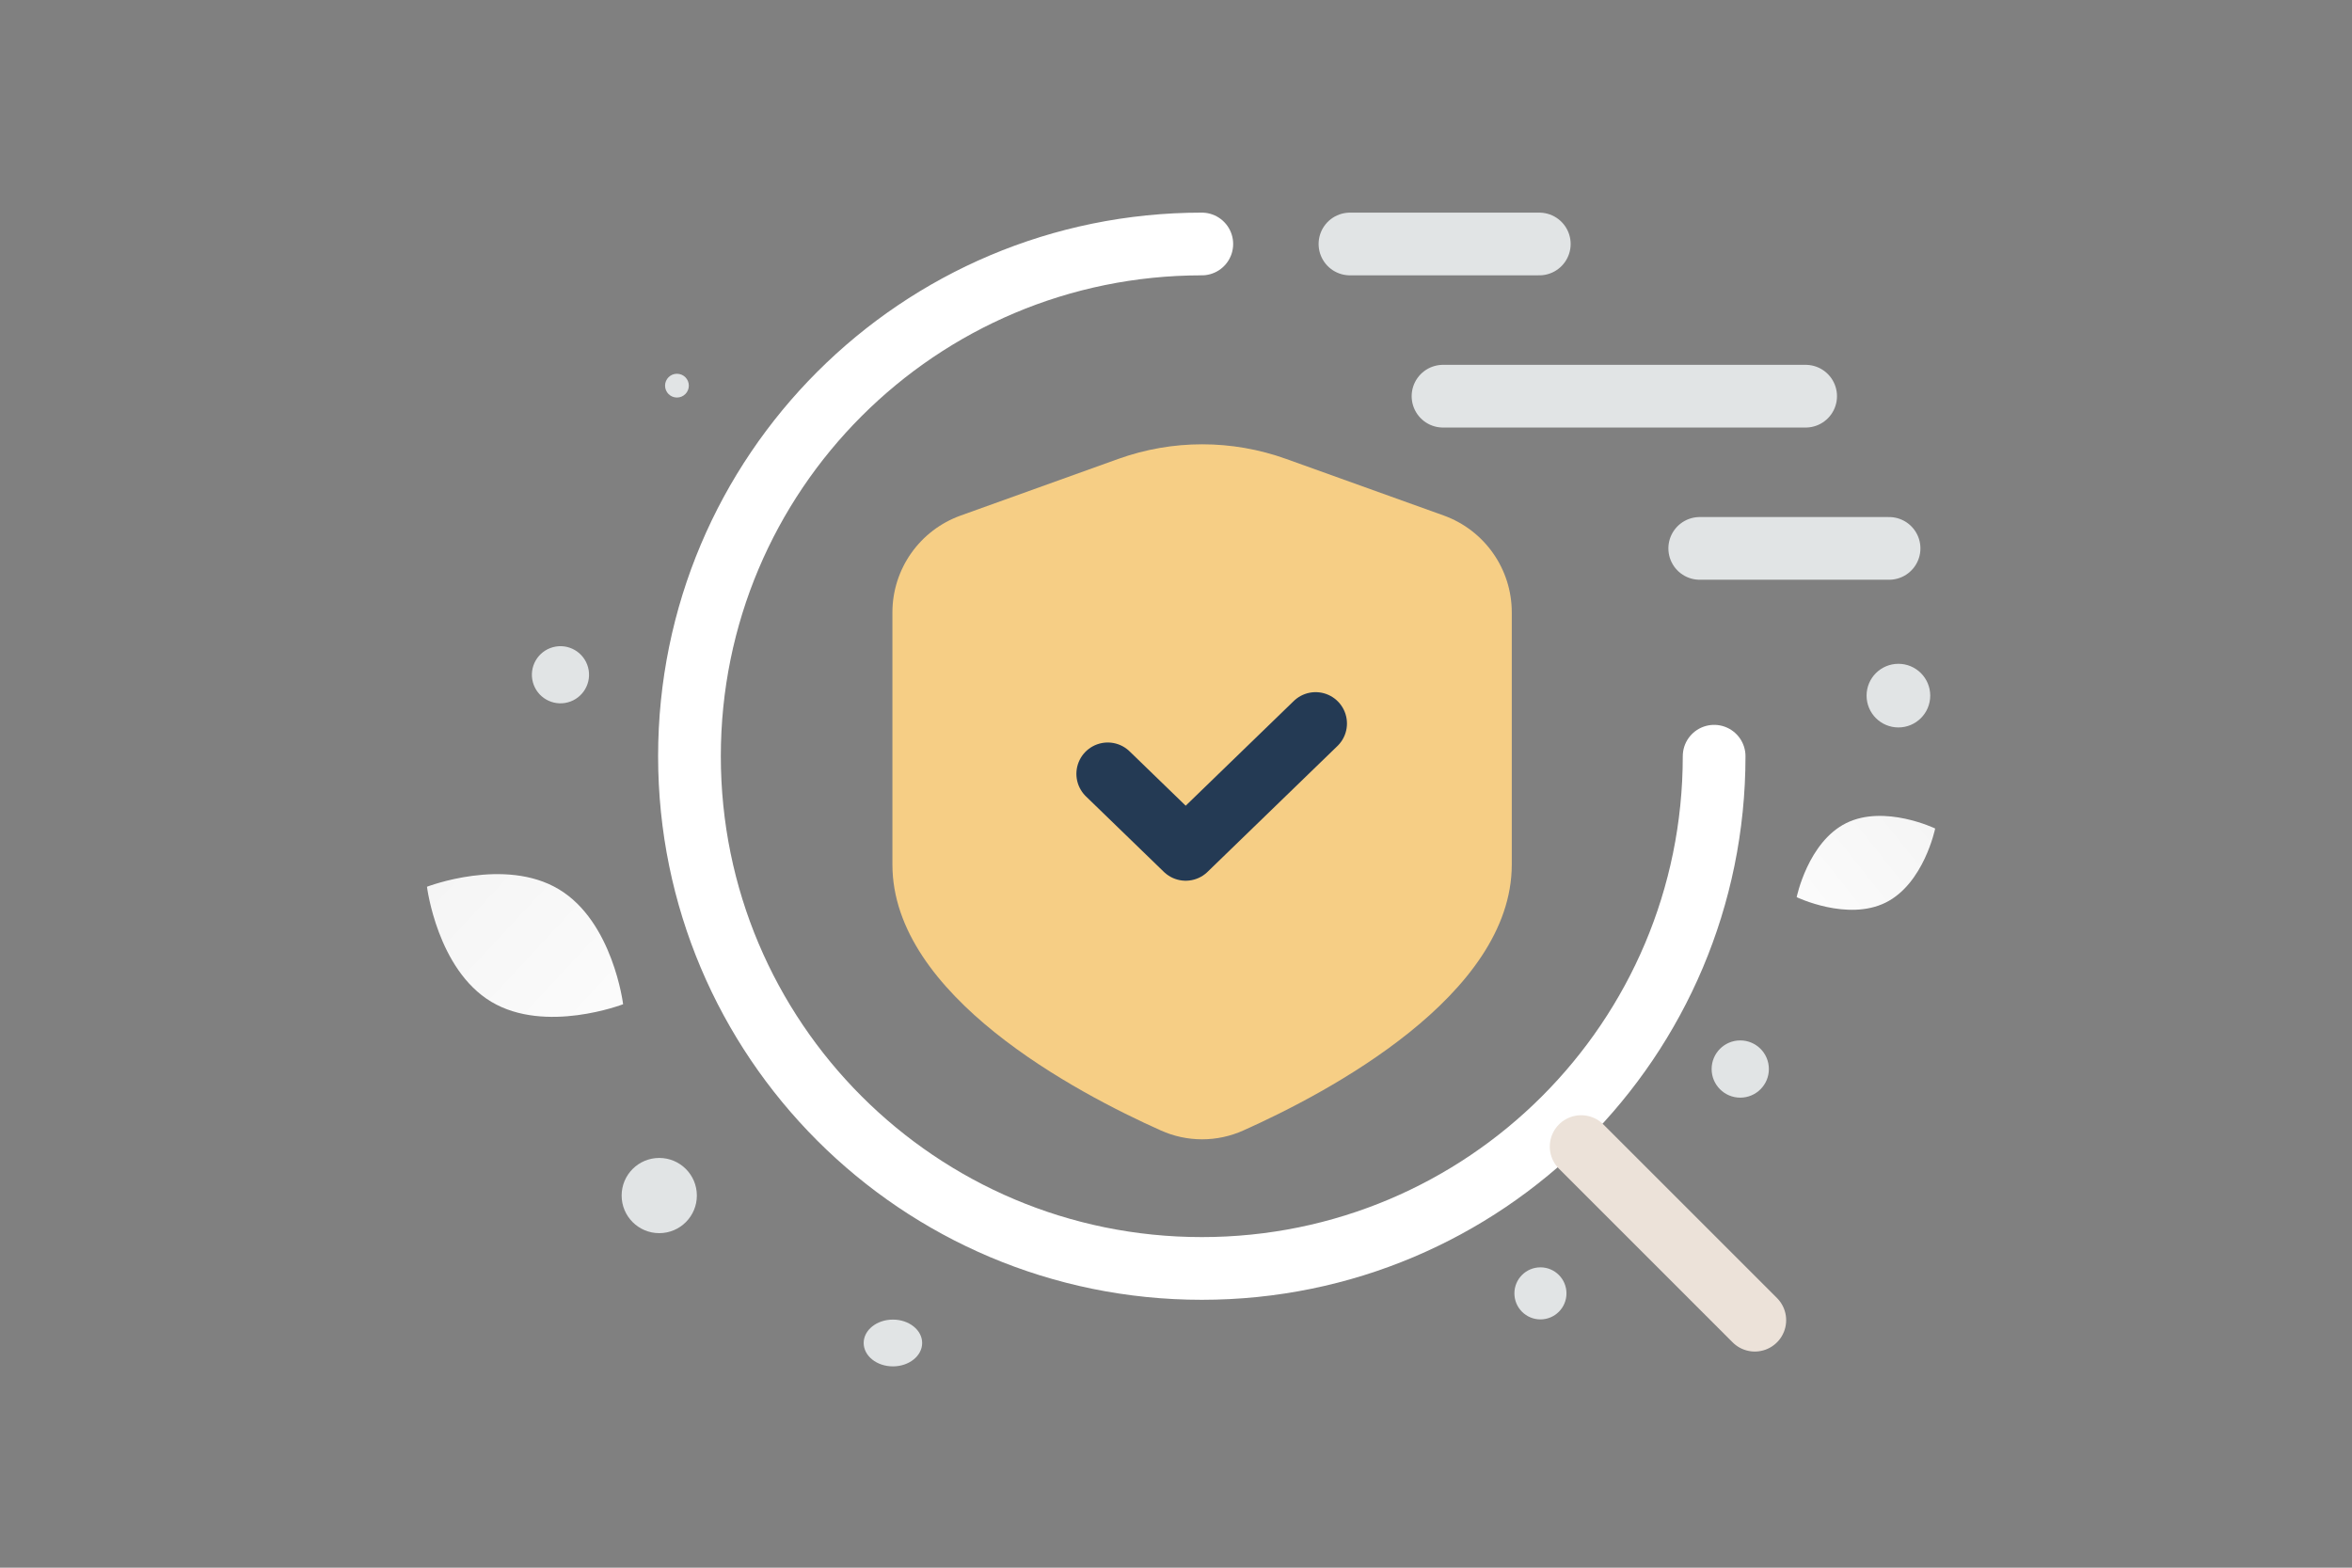 <svg width="900" height="600" viewBox="0 0 900 600" fill="none" xmlns="http://www.w3.org/2000/svg">
<rect x="0" y="0" width="900" height="600" fill="#808080" stroke="none"/>
<path d="M552.177 151.633H690.93M516.567 93.38H589.014M650.409 209.886H722.856" stroke="#E1E4E5" stroke-width="24" stroke-linecap="round" stroke-linejoin="round"/>
<path d="M655.918 289.425C655.918 397.766 568.213 485.471 459.872 485.471C351.531 485.471 263.826 397.766 263.826 289.425C263.826 181.084 351.531 93.379 459.872 93.379" stroke="white" stroke-width="24" stroke-linecap="round" stroke-linejoin="round"/>
<path fill-rule="evenodd" clip-rule="evenodd" d="M578.485 330.904V234.357C578.489 217.741 568.045 202.907 552.376 197.275L492.138 175.64C471.379 168.184 448.671 168.184 427.911 175.64L367.595 197.314C351.939 202.942 341.498 217.755 341.485 234.357V330.904C341.485 381.07 411.835 418.192 444.185 432.654C449.152 434.891 454.538 436.048 459.985 436.048C465.433 436.048 470.818 434.891 475.785 432.654C508.136 418.192 578.485 380.991 578.485 330.904Z" fill="#F6CE85"/>
<path d="M503.421 276.906L453.71 325.077L423.883 296.175" stroke="#243A54" stroke-width="24" stroke-linecap="round" stroke-linejoin="round"/>
<path d="M671.482 505.276L605.034 438.827" stroke="#ECE2D9" stroke-width="24" stroke-linecap="round" stroke-linejoin="round"/>
<path d="M721.553 345.446C706.921 352.704 687.502 343.371 687.502 343.371C687.502 343.371 691.818 322.276 706.457 315.028C721.088 307.77 740.5 317.092 740.5 317.092C740.5 317.092 736.184 338.188 721.553 345.446Z" fill="url(#paint0_linear_140_307)"/>
<path d="M187.992 383.408C208.711 395.826 238.437 384.346 238.437 384.346C238.437 384.346 234.551 352.737 213.818 340.333C193.099 327.915 163.385 339.381 163.385 339.381C163.385 339.381 167.272 370.99 187.992 383.408Z" fill="url(#paint1_linear_140_307)"/>
<path d="M589.452 504.975C583.95 504.975 579.489 500.514 579.489 495.012C579.489 489.51 583.95 485.049 589.452 485.049C594.954 485.049 599.415 489.51 599.415 495.012C599.415 500.514 594.954 504.975 589.452 504.975Z" fill="#E1E4E5"/>
<path d="M252.263 471.963C244.315 471.963 237.871 465.519 237.871 457.571C237.871 449.622 244.315 443.179 252.263 443.179C260.212 443.179 266.655 449.622 266.655 457.571C266.655 465.519 260.212 471.963 252.263 471.963Z" fill="#E1E4E5"/>
<path d="M665.914 420.105C659.865 420.105 654.961 415.201 654.961 409.152C654.961 403.103 659.865 398.199 665.914 398.199C671.963 398.199 676.867 403.103 676.867 409.152C676.867 415.201 671.963 420.105 665.914 420.105Z" fill="#E1E4E5"/>
<path d="M726.431 278.413C719.706 278.413 714.253 272.961 714.253 266.235C714.253 259.509 719.706 254.057 726.431 254.057C733.157 254.057 738.609 259.509 738.609 266.235C738.609 272.961 733.157 278.413 726.431 278.413Z" fill="#E1E4E5"/>
<path d="M225.025 255.42C226.588 261.253 223.127 267.249 217.293 268.812C211.46 270.375 205.464 266.913 203.9 261.08C202.337 255.247 205.799 249.25 211.633 247.687C217.466 246.124 223.462 249.586 225.025 255.42Z" fill="#E1E4E5"/>
<path d="M259.037 152.15C256.523 152.15 254.486 150.113 254.486 147.599C254.486 145.086 256.523 143.048 259.037 143.048C261.55 143.048 263.588 145.086 263.588 147.599C263.588 150.113 261.55 152.15 259.037 152.15Z" fill="#E1E4E5"/>
<path d="M341.677 522.952C335.497 522.952 330.487 518.944 330.487 514C330.487 509.056 335.497 505.048 341.677 505.048C347.857 505.048 352.867 509.056 352.867 514C352.867 518.944 347.857 522.952 341.677 522.952Z" fill="#E1E4E5"/>
<defs>
<linearGradient id="paint0_linear_140_307" x1="665.367" y1="368.085" x2="786.047" y2="272.627" gradientUnits="userSpaceOnUse">
<stop stop-color="white"/>
<stop offset="1" stop-color="#EEEEEE"/>
</linearGradient>
<linearGradient id="paint1_linear_140_307" x1="268.171" y1="423.381" x2="101.453" y2="268.478" gradientUnits="userSpaceOnUse">
<stop stop-color="white"/>
<stop offset="1" stop-color="#EEEEEE"/>
</linearGradient>
</defs>
</svg>
